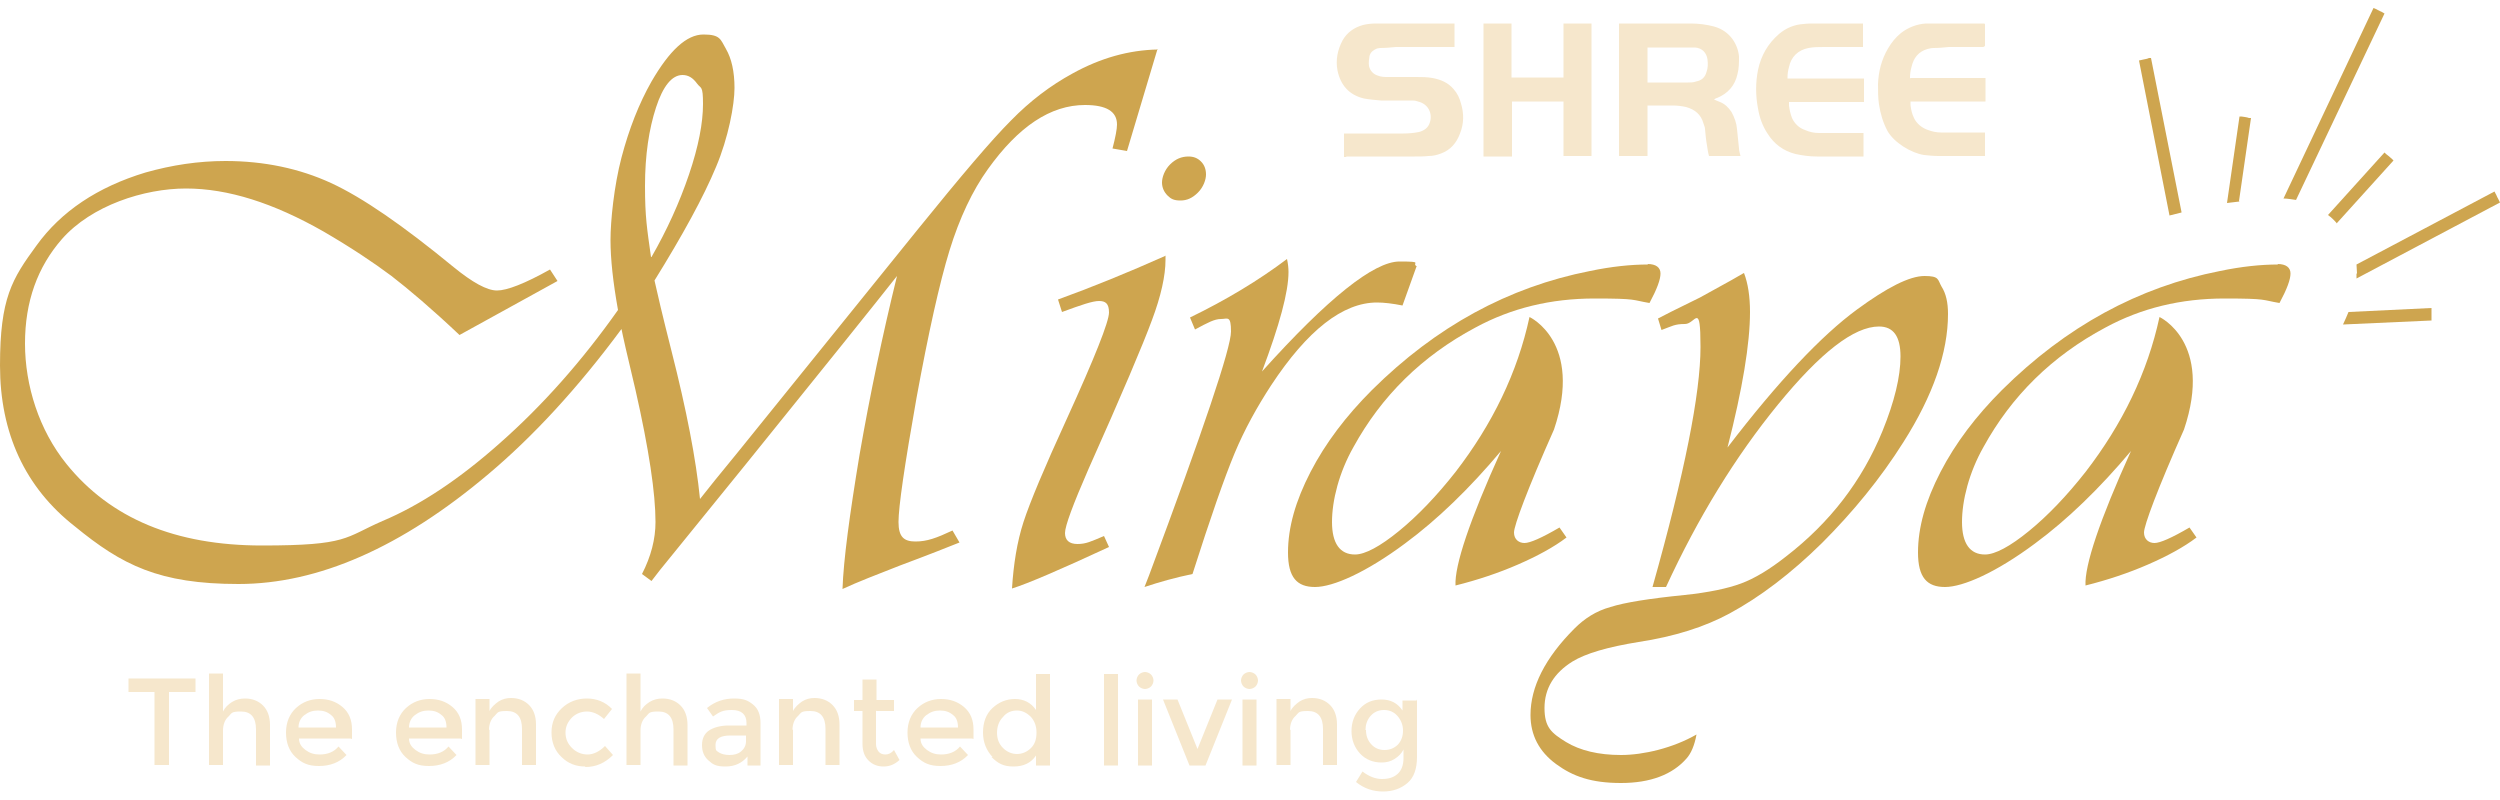 <?xml version="1.0" encoding="UTF-8"?>
<svg xmlns="http://www.w3.org/2000/svg" id="Layer_1" version="1.1" viewBox="0 0 500 160">
  <defs>
    <style>
      .st0 {
        fill: #f6e7cc;
      }

      .st1 {
        fill: #cea54f;
      }
    </style>
  </defs>
  <g>
    <path class="st0" d="M33.8,138.4v14.6h-2.9v-14.6h-5.2v-2.7h13.4v2.7h-5.2Z"></path>
    <path class="st0" d="M44.6,145.9v7.1h-2.8v-18.3h2.8v7.6c.4-.8,1-1.4,1.8-1.9s1.7-.7,2.6-.7c1.5,0,2.7.5,3.6,1.4s1.4,2.2,1.4,3.9v8.1h-2.8v-7.2c0-2.4-1-3.6-3-3.6s-1.8.3-2.5,1c-.7.6-1.1,1.6-1.1,2.8Z"></path>
    <path class="st0" d="M70.1,147.7h-10.3c0,1,.5,1.7,1.3,2.3.8.6,1.7.9,2.8.9,1.6,0,2.9-.5,3.8-1.6l1.6,1.7c-1.4,1.5-3.3,2.2-5.5,2.2s-3.4-.6-4.7-1.8c-1.3-1.2-1.9-2.9-1.9-4.9s.7-3.7,2-4.9,2.9-1.8,4.7-1.8,3.3.5,4.6,1.6c1.3,1.1,1.9,2.6,1.9,4.5v1.9ZM59.7,145.5h7.5c0-1.1-.3-2-1-2.5-.7-.6-1.5-.9-2.6-.9s-1.9.3-2.7.9-1.2,1.5-1.2,2.5Z"></path>
    <path class="st0" d="M92.1,147.7h-10.3c0,1,.5,1.7,1.3,2.3.8.6,1.7.9,2.8.9,1.6,0,2.9-.5,3.8-1.6l1.6,1.7c-1.4,1.5-3.3,2.2-5.5,2.2s-3.4-.6-4.7-1.8c-1.3-1.2-1.9-2.9-1.9-4.9s.7-3.7,2-4.9,2.9-1.8,4.7-1.8,3.3.5,4.6,1.6c1.3,1.1,1.9,2.6,1.9,4.5v1.9ZM81.8,145.5h7.5c0-1.1-.3-2-1-2.5-.7-.6-1.5-.9-2.6-.9s-1.9.3-2.7.9-1.2,1.5-1.2,2.5Z"></path>
    <path class="st0" d="M97.9,145.9v7.1h-2.8v-13.2h2.8v2.4c.4-.8,1.1-1.4,1.8-1.9.8-.5,1.6-.7,2.5-.7,1.5,0,2.7.5,3.6,1.4s1.4,2.2,1.4,3.9v8.1h-2.8v-7.2c0-2.4-1-3.6-3-3.6s-1.8.3-2.5,1c-.7.6-1.1,1.6-1.1,2.8Z"></path>
    <path class="st0" d="M117,153.3c-1.8,0-3.4-.6-4.7-1.9-1.3-1.2-2-2.9-2-4.9s.7-3.6,2.1-4.9,3.1-1.9,5-1.9,3.7.7,5,2.1l-1.6,2c-1.1-1-2.3-1.5-3.4-1.5s-2.2.4-3,1.2c-.8.8-1.3,1.8-1.3,3s.4,2.2,1.3,3.1c.8.8,1.9,1.3,3.1,1.3s2.4-.6,3.5-1.7l1.6,1.8c-1.6,1.6-3.4,2.4-5.5,2.4Z"></path>
    <path class="st0" d="M128.1,145.9v7.1h-2.8v-18.3h2.8v7.6c.4-.8,1-1.4,1.8-1.9s1.7-.7,2.6-.7c1.5,0,2.7.5,3.6,1.4s1.4,2.2,1.4,3.9v8.1h-2.8v-7.2c0-2.4-1-3.6-3-3.6s-1.8.3-2.5,1c-.7.6-1.1,1.6-1.1,2.8Z"></path>
    <path class="st0" d="M152,153.1h-2.5v-1.8c-1.1,1.3-2.5,2-4.4,2s-2.5-.4-3.4-1.2c-.9-.8-1.3-1.8-1.3-3.1s.5-2.3,1.4-2.9,2.3-1,3.9-1h3.6v-.5c0-1.7-1-2.6-2.9-2.6s-2.5.4-3.8,1.3l-1.2-1.7c1.6-1.3,3.4-1.9,5.4-1.9s2.8.4,3.8,1.2c1,.8,1.5,2,1.5,3.7v8.5ZM149.2,148.2v-1.1h-3.1c-2,0-3,.6-3,1.9s.2,1.1.7,1.5c.5.3,1.2.5,2.1.5s1.7-.2,2.3-.7,1-1.2,1-2Z"></path>
    <path class="st0" d="M158.6,145.9v7.1h-2.8v-13.2h2.8v2.4c.4-.8,1.1-1.4,1.8-1.9.8-.5,1.6-.7,2.5-.7,1.5,0,2.7.5,3.6,1.4s1.4,2.2,1.4,3.9v8.1h-2.8v-7.2c0-2.4-1-3.6-3-3.6s-1.8.3-2.5,1c-.7.6-1.1,1.6-1.1,2.8Z"></path>
    <path class="st0" d="M175.2,142.1v6.7c0,.6.2,1.1.5,1.5.3.4.8.6,1.4.6s1.2-.3,1.7-.9l1.1,2c-1,.9-2,1.3-3.2,1.3s-2.2-.4-3-1.2c-.8-.8-1.2-1.9-1.2-3.3v-6.6h-1.7v-2.2h1.7v-4.1h2.8v4.1h3.5v2.2h-3.5Z"></path>
    <path class="st0" d="M194.4,147.7h-10.3c0,1,.5,1.7,1.3,2.3.8.6,1.7.9,2.8.9,1.6,0,2.9-.5,3.8-1.6l1.6,1.7c-1.4,1.5-3.3,2.2-5.5,2.2s-3.4-.6-4.7-1.8c-1.3-1.2-1.9-2.9-1.9-4.9s.7-3.7,2-4.9,2.9-1.8,4.7-1.8,3.3.5,4.6,1.6c1.3,1.1,1.9,2.6,1.9,4.5v1.9ZM184.1,145.5h7.5c0-1.1-.3-2-1-2.5-.7-.6-1.5-.9-2.6-.9s-1.9.3-2.7.9-1.2,1.5-1.2,2.5Z"></path>
    <path class="st0" d="M198.5,151.4c-1.2-1.3-1.9-2.9-1.9-4.9s.6-3.7,1.9-4.9c1.3-1.2,2.8-1.8,4.5-1.8s3.2.7,4.2,2.2v-7.2h2.8v18.3h-2.8v-2c-1,1.5-2.5,2.2-4.5,2.2s-3.1-.6-4.4-1.9ZM199.4,146.5c0,1.3.4,2.3,1.2,3.1s1.8,1.2,2.8,1.2,2-.4,2.8-1.2,1.1-1.8,1.1-3.1-.4-2.3-1.1-3.1c-.8-.8-1.7-1.3-2.8-1.3s-2.1.4-2.8,1.3c-.8.8-1.2,1.9-1.2,3.2Z"></path>
    <path class="st0" d="M223.6,153.1h-2.8v-18.3h2.8v18.3Z"></path>
    <path class="st0" d="M227.8,137.3c-.3-.3-.5-.8-.5-1.2s.2-.9.5-1.2.8-.5,1.2-.5.9.2,1.2.5.5.8.5,1.2-.2.9-.5,1.2-.8.5-1.2.5-.9-.2-1.2-.5ZM230.4,153.1h-2.8v-13.2h2.8v13.2Z"></path>
    <path class="st0" d="M237.9,153.1l-5.3-13.2h2.9l4,9.9,4-9.9h2.9l-5.3,13.2h-3.2Z"></path>
    <path class="st0" d="M248.7,137.3c-.3-.3-.5-.8-.5-1.2s.2-.9.5-1.2.8-.5,1.2-.5.9.2,1.2.5.5.8.5,1.2-.2.9-.5,1.2-.8.5-1.2.5-.9-.2-1.2-.5ZM251.3,153.1h-2.8v-13.2h2.8v13.2Z"></path>
    <path class="st0" d="M258.1,145.9v7.1h-2.8v-13.2h2.8v2.4c.4-.8,1.1-1.4,1.8-1.9.8-.5,1.6-.7,2.5-.7,1.5,0,2.7.5,3.6,1.4s1.4,2.2,1.4,3.9v8.1h-2.8v-7.2c0-2.4-1-3.6-3-3.6s-1.8.3-2.5,1c-.7.6-1.1,1.6-1.1,2.8Z"></path>
    <path class="st0" d="M283.4,139.9v11.5c0,2.3-.6,4.1-1.9,5.2s-2.9,1.7-4.9,1.7-3.8-.6-5.4-1.9l1.3-2.1c1.3,1,2.6,1.5,3.9,1.5s2.3-.3,3.1-1c.8-.7,1.2-1.8,1.2-3.2v-1.7c-.4.8-1,1.4-1.8,1.9s-1.6.7-2.6.7c-1.7,0-3.2-.6-4.3-1.8-1.1-1.2-1.7-2.7-1.7-4.5s.6-3.3,1.7-4.5c1.1-1.2,2.5-1.8,4.3-1.8s3.2.7,4.2,2.2v-2h2.8ZM273.2,146c0,1.1.3,2,1,2.8.7.8,1.6,1.2,2.7,1.2s2-.4,2.7-1.1c.7-.8,1-1.7,1-2.8s-.4-2.1-1.1-2.9c-.7-.8-1.6-1.2-2.7-1.2s-2,.4-2.7,1.2-1,1.8-1,2.8Z"></path>
  </g>
  <path class="st0" d="M342.8,19.9c.5.2.9.4,1.2.5,1,.4,1.7,1.1,2.3,2,.6,1.1,1,2.2,1.1,3.4.1,1.3.3,2.6.4,3.9,0,.5.2,1,.3,1.5h-6.3c-.2-.7-.3-1.4-.4-2.1-.2-1.1-.3-2.2-.4-3.3,0-.4-.2-.7-.3-1.1-.5-1.8-1.7-2.8-3.5-3.3-.9-.2-1.8-.3-2.7-.3-1.6,0-3.1,0-4.7,0s-.2,0-.3,0c0,.6,0,1.1,0,1.7,0,.6,0,1.1,0,1.7v6.7h-5.7V4.7c0,0,.2,0,.3,0,4.7,0,9.3,0,14,0,1.6,0,3.2.2,4.7.6,3.3.9,4.8,3.7,5,6,0,1.2,0,2.4-.3,3.5-.5,2.3-1.9,3.9-4.1,4.8-.2,0-.4.2-.6.3M329.5,16.5c.1,0,.2,0,.3,0,2.6,0,5.2,0,7.8,0,.5,0,1.1,0,1.6-.2,1.1-.2,1.8-.8,2.1-1.9.3-.8.3-1.7.2-2.5-.2-1.4-1.1-2.3-2.5-2.4-.4,0-.9,0-1.3,0-2.6,0-5.2,0-7.8,0s-.2,0-.4,0v7ZM269.2,31.3c4.6,0,9.1,0,13.7,0,.9,0,1.9,0,2.8-.1.9,0,1.7-.2,2.5-.5,1.9-.7,3.1-2.1,3.8-4,.8-2,.8-4,.2-6-.3-1.1-.7-2-1.5-2.9-1.1-1.3-2.6-1.9-4.2-2.2-1.1-.2-2.2-.2-3.3-.2-1.9,0-3.7,0-5.6,0-.7,0-1.4,0-2.1-.3-.9-.3-1.5-1-1.7-1.9-.1-.7,0-1.3.1-2,.2-.8.8-1.2,1.5-1.5.2,0,.4-.1.6-.1,1.1,0,2.1-.1,3.2-.2,3.7,0,7.5,0,11.2,0h.5v-4.7h-.5c-4.3,0-8.5,0-12.8,0-.8,0-1.6,0-2.4,0-.9,0-1.8.1-2.6.3-1.8.5-3.2,1.5-4.1,3.1-1,1.9-1.4,3.9-1,6,.6,2.9,2.3,4.9,5.3,5.6,1.1.2,2.2.3,3.4.4,1.8,0,3.6,0,5.3,0s1.4,0,2.1.2c2.1.5,2.9,2.4,2.4,4.1-.3,1.1-1.1,1.7-2.2,2-1,.2-2.1.3-3.1.3-3.8,0-7.6,0-11.4,0h-.5v4.7c.2,0,.3,0,.5,0M302.3,15.5c0-1.8,0-3.6,0-5.4,0-1.8,0-3.6,0-5.4h-5.6v26.6h5.7v-11c.5,0,10,0,10.3,0v10.9h5.6V4.7h-5.6v10.8c-.7,0-10,0-10.3,0M382,15.7c0,0,0-.1,0-.2,0-.7.1-1.4.3-2.1.4-1.8,1.4-3.1,3.2-3.6.4-.1.8-.2,1.2-.2,1,0,2.1-.1,3.1-.2,2.3,0,4.5,0,6.8,0,.2,0,.4-.2.4-.3,0-1.1,0-3.5,0-4.2,0-.1-.1-.2-.2-.2-3.1,0-6.2,0-9.3,0-.8,0-1.5,0-2.3,0-1.8.1-3.6.8-5,1.9-1.1.9-1.9,1.9-2.6,3.1-1.3,2.2-1.9,4.6-2,7.1,0,1.4,0,2.8.2,4.1.3,1.9.8,3.6,1.7,5.3,1.3,2.3,4.7,4.4,7.3,4.8,1,.1,1.9.2,2.9.2,3.1,0,6.2,0,9.3,0,0,0,0,0,0,0v-4.7h-.5c-1.7,0-3.5,0-5.2,0-1,0-2.1,0-3.1,0-.9,0-1.8-.2-2.6-.5-1.2-.4-2.3-1.3-2.8-2.4-.4-.8-.6-1.7-.7-2.6,0-.2,0-.4,0-.7h11.3c.6,0,1.2,0,1.9,0,.6,0,1.2,0,1.8,0v-4.7h-15ZM357.5,15.7c0,0,0-.1,0-.2,0-.7.1-1.4.3-2.1.4-2,1.8-3.4,3.9-3.8,1-.2,2.1-.2,3.2-.2,2.4,0,4.8,0,7.2,0,.2,0,.3,0,.5,0,0-.7,0-4.4,0-4.7h-.4c-3,0-6,0-9.1,0-.8,0-1.6,0-2.4.1-1.8.1-3.5.8-4.9,2-2.2,1.9-3.6,4.3-4.2,7.2-.5,2.5-.5,5.1,0,7.7.3,1.8.9,3.5,1.9,5,1.3,2.1,3.2,3.5,5.6,4.1,1.4.3,2.8.5,4.3.5,3,0,6.1,0,9.1,0,0,0,.1,0,.2,0,0-.6,0-4.3,0-4.7h-.5c-2,0-3.9,0-5.9,0-.8,0-1.6,0-2.5,0-1,0-1.9-.2-2.8-.6-1.2-.4-2.1-1.3-2.6-2.4-.3-.8-.5-1.6-.6-2.5,0-.2,0-.4,0-.7h11.7c.6,0,1.1,0,1.7,0,.5,0,1.1,0,1.6,0v-4.7h-15Z"></path>
  <path class="st1" d="M436.3,42.4l-6.1-30.8h-.4c-.4.2-.7.2-1.1.3l-.9.2,6.1,31c.8-.2,1.6-.4,2.4-.6"></path>
  <path class="st1" d="M447.8,40.2l2.4-16.6h-.4c-.5-.2-1-.2-1.5-.3h-.4c0,0-2.5,17.3-2.5,17.3.9-.1,1.7-.2,2.5-.3"></path>
  <path class="st1" d="M459.2,40l17.7-37.3-.7-.4c-.1,0-.3-.1-.4-.2-.1,0-.3-.1-.4-.2l-.7-.3-18,38.1c.9,0,1.7.2,2.6.3"></path>
  <path class="st1" d="M467.4,44.6l11.3-12.5-.3-.3c-.4-.4-.8-.7-1.2-1l-.3-.3-11.3,12.5c.7.5,1.3,1.1,1.8,1.7"></path>
  <path class="st1" d="M471.3,54.7c0,.3,0,.6,0,1l28.7-15.2-.4-.8c-.2-.3-.3-.7-.5-1l-.2-.4-27.6,14.6c0,.6.1,1.2.1,1.8"></path>
  <path class="st1" d="M486.3,63.2c0-.4,0-.8,0-1.2v-.4s-16.6.8-16.6.8c-.3.8-.7,1.6-1.1,2.5h0s17.7-.8,17.7-.8v-.8Z"></path>
  <path class="st1" d="M231.5,9.8l-6.1,20.4-2.9-.5c.6-2.3.9-3.9.9-4.8,0-2.6-2.1-3.9-6.4-3.9-6.9,0-13.3,4.3-19.4,12.8-3.1,4.3-5.7,9.8-7.7,16.3-2,6.5-4.2,16.4-6.6,29.5-2.4,13.5-3.6,21.8-3.6,24.8s1.1,3.9,3.4,3.9,4.2-.7,7.4-2.2l1.4,2.4c-2,.8-6,2.4-11.9,4.6-4.6,1.8-8.5,3.3-11.5,4.7.2-5.8,1.4-14.7,3.4-26.8,2.1-12.1,4.6-24,7.5-35.8-4.1,5.2-14.2,17.8-30.2,37.6l-17.2,21.2-1.7,2.2-1.9-1.4c1.8-3.5,2.7-7,2.7-10.4,0-5.7-1.3-14.5-4-26.4-1.7-7.1-2.6-11.1-2.8-12.2-8.8,11.9-17.7,21.5-26.6,29-17.4,14.7-34.1,22-50,22s-23.3-3.8-32.7-11.5C5,97.5,0,86.6,0,73.1s2.4-17.3,7.3-24c4.9-6.8,12.2-11.7,21.8-14.6,5.3-1.5,10.6-2.3,16-2.3,7.7,0,14.8,1.5,21.1,4.4,6.3,2.9,14.4,8.5,24.5,16.8,3.8,3.1,6.7,4.7,8.7,4.7s5.6-1.4,10.6-4.2l1.5,2.3-19.6,10.8c-5.5-5.2-10.1-9.1-13.6-11.8-3.6-2.7-8.1-5.7-13.6-8.9-10-5.7-19.1-8.6-27.5-8.6s-18.9,3.4-24.8,10.1c-4.9,5.6-7.4,12.5-7.4,20.9s2.8,17.3,8.3,24.1c8.8,10.9,21.8,16.3,39.1,16.3s16.5-1.6,24.1-4.9c7.6-3.2,15.4-8.4,23.5-15.6,8.5-7.5,16.4-16.4,23.6-26.6-1-5.6-1.5-10.2-1.5-14s.7-10.8,2.2-16.5c1.5-5.7,3.5-10.8,6-15.2,3.6-6.2,7-9.4,10.4-9.4s3.4,1,4.5,2.9c1.1,1.9,1.7,4.5,1.7,7.8s-1.2,9.9-3.7,15.8c-2.5,6-6.6,13.5-12.3,22.7.5,2.3,1.6,7,3.4,14.1,3,11.8,4.9,21.6,5.7,29.6,1.4-1.8,3.9-4.9,7.6-9.4l36.1-44.7c8.5-10.5,14.6-17.7,18.5-21.6,3.8-3.9,7.9-7,12.3-9.4,5.6-3.1,11.3-4.7,17.1-4.8M130.3,51.4c3.1-5.4,5.6-10.9,7.5-16.5s2.8-10.3,2.8-14.1-.4-3-1.2-4.1c-.8-1.1-1.7-1.7-2.9-1.7-2.1,0-3.9,2.2-5.3,6.5-1.4,4.3-2.2,9.5-2.2,15.7s.4,8.5,1.2,14.2"></path>
  <path class="st1" d="M233.1,51.1v.9c0,3.1-.9,7.2-2.7,12-1.8,4.9-6,14.8-12.7,29.8-3.1,7.1-4.7,11.4-4.7,12.8s.8,2.2,2.5,2.2,2.7-.5,5.3-1.6l1,2.2c-9.7,4.5-16.2,7.3-19.4,8.3.3-4.8,1-9.3,2.3-13.3,1.3-4,4.2-10.9,8.6-20.5,5.7-12.5,8.5-19.6,8.5-21.4s-.7-2.3-2-2.3-3.6.8-7.4,2.2l-.8-2.5c6.9-2.5,14-5.4,21.4-8.7M237.7,31.3c1,0,1.8.3,2.5,1,.7.7,1,1.6,1,2.6s-.5,2.5-1.6,3.6c-1.1,1.1-2.2,1.6-3.5,1.6s-1.9-.3-2.6-1c-.7-.7-1.1-1.6-1.1-2.6s.5-2.5,1.6-3.6c1.1-1.1,2.3-1.6,3.7-1.6"></path>
  <path class="st1" d="M283.3,53.3l-2.8,7.8c-2-.4-3.7-.6-5.1-.6-6.8,0-13.9,5.5-21.2,16.6-2.8,4.3-5.3,8.8-7.3,13.6-2,4.8-4.8,12.8-8.4,24.1-3.4.7-6.6,1.6-9.6,2.6l.9-2.3c10.9-29.2,16.4-45.5,16.4-48.8s-.7-2.5-2-2.5-2.6.7-5.2,2.1l-1-2.4c7.2-3.5,13.7-7.4,19.4-11.7.2.9.3,1.8.3,2.6,0,4-1.8,10.6-5.3,19.9,13.2-14.7,22.4-22,27.5-22s2.2.3,3.5,1"></path>
  <path class="st1" d="M348.8,54.6c.8,2.1,1.2,4.7,1.2,7.8,0,6.3-1.5,15.4-4.5,27.1,10.1-13.2,18.8-22.4,25.9-27.6,6-4.4,10.5-6.7,13.5-6.7s2.6.7,3.4,2.1c.9,1.4,1.3,3.2,1.3,5.5,0,7.7-3,16.3-8.9,25.6-4.6,7.3-10.1,14-16.3,20.2-6.2,6.1-12.4,10.8-18.5,14.1-5,2.7-11,4.6-18.2,5.7-6.2,1-10.6,2.3-13.2,3.9-3.7,2.3-5.6,5.4-5.6,9.3s1.4,5,4.3,6.8c2.8,1.7,6.5,2.6,11,2.6s10.4-1.4,15.1-4.1c-.4,2.2-1.1,3.8-2,4.8-2.8,3.2-7.2,4.9-13.1,4.9s-9.6-1.3-13-3.8c-3.4-2.5-5.1-5.8-5.1-9.8,0-5.6,2.9-11.4,8.8-17.3,2-2,4.3-3.5,7.2-4.3,2.8-.9,7.8-1.7,14.8-2.4,4.8-.5,8.6-1.3,11.3-2.3,2.7-1,5.7-2.8,9-5.4,8.8-6.8,15.2-15.1,19.3-25.1,2.4-5.9,3.6-10.9,3.6-14.9s-1.4-6-4.3-6c-5,0-11.7,5.2-20.2,15.6-8.5,10.4-16,22.6-22.4,36.5h-2.7c6.4-22.7,9.6-38.7,9.6-48s-1-4.6-3.1-4.6-2.5.4-4.7,1.2l-.7-2.3c.7-.4,3.5-1.8,8.4-4.2,5.5-3,8.3-4.6,8.6-4.8"></path>
  <path class="st1" d="M455.6,52.9c-3.4,0-7.3.4-11.6,1.3-16.3,3.2-30.8,11.1-43.6,23.8-5.2,5.2-9.3,10.6-12.3,16.4-3,5.8-4.5,11.1-4.5,16.1s1.8,6.9,5.4,6.9,10.2-2.9,18-8.7c6.5-4.8,12.9-11,19.2-18.5-6.3,13.9-9.3,22.9-9.1,26.9,4.4-1.1,8.6-2.5,12.5-4.2,3.9-1.7,7.2-3.5,9.7-5.4l-1.4-2c-3.6,2.1-5.9,3.1-7,3.1s-2.1-.7-2.1-2.1,2.7-8.7,8-20.6c5.9-17.5-4.9-22.5-4.9-22.5-2.4,11.1-7.4,21.4-14.8,31-3.7,4.7-7.5,8.7-11.3,11.8-3.8,3.1-6.8,4.7-8.8,4.7-3,0-4.6-2.2-4.6-6.5s1.4-9.9,4.3-15c5.6-10.2,13.7-18.2,24.4-23.9,7.2-3.9,15.1-5.8,23.8-5.8s7.4.3,11,.9c1.5-2.8,2.2-4.7,2.2-5.9s-.9-1.9-2.6-1.9"></path>
  <path class="st1" d="M329.6,52.9c-3.4,0-7.3.4-11.6,1.3-16.3,3.2-30.8,11.1-43.6,23.8-5.2,5.2-9.3,10.6-12.3,16.4-3,5.8-4.5,11.1-4.5,16.1s1.8,6.9,5.4,6.9,10.2-2.9,18-8.7c6.5-4.8,12.9-11,19.2-18.5-6.3,13.9-9.3,22.9-9.1,26.9,4.4-1.1,8.6-2.5,12.5-4.2,3.9-1.7,7.2-3.5,9.7-5.4l-1.4-2c-3.6,2.1-5.9,3.1-7,3.1s-2.1-.7-2.1-2.1,2.7-8.7,8-20.6c5.9-17.5-4.9-22.5-4.9-22.5-2.4,11.1-7.4,21.4-14.8,31-3.7,4.7-7.5,8.7-11.3,11.8-3.8,3.1-6.8,4.7-8.8,4.7-3,0-4.6-2.2-4.6-6.5s1.4-9.9,4.3-15c5.6-10.2,13.7-18.2,24.4-23.9,7.2-3.9,15.1-5.8,23.8-5.8s7.4.3,11,.9c1.5-2.8,2.2-4.7,2.2-5.9s-.9-1.9-2.6-1.9"></path>
</svg>
